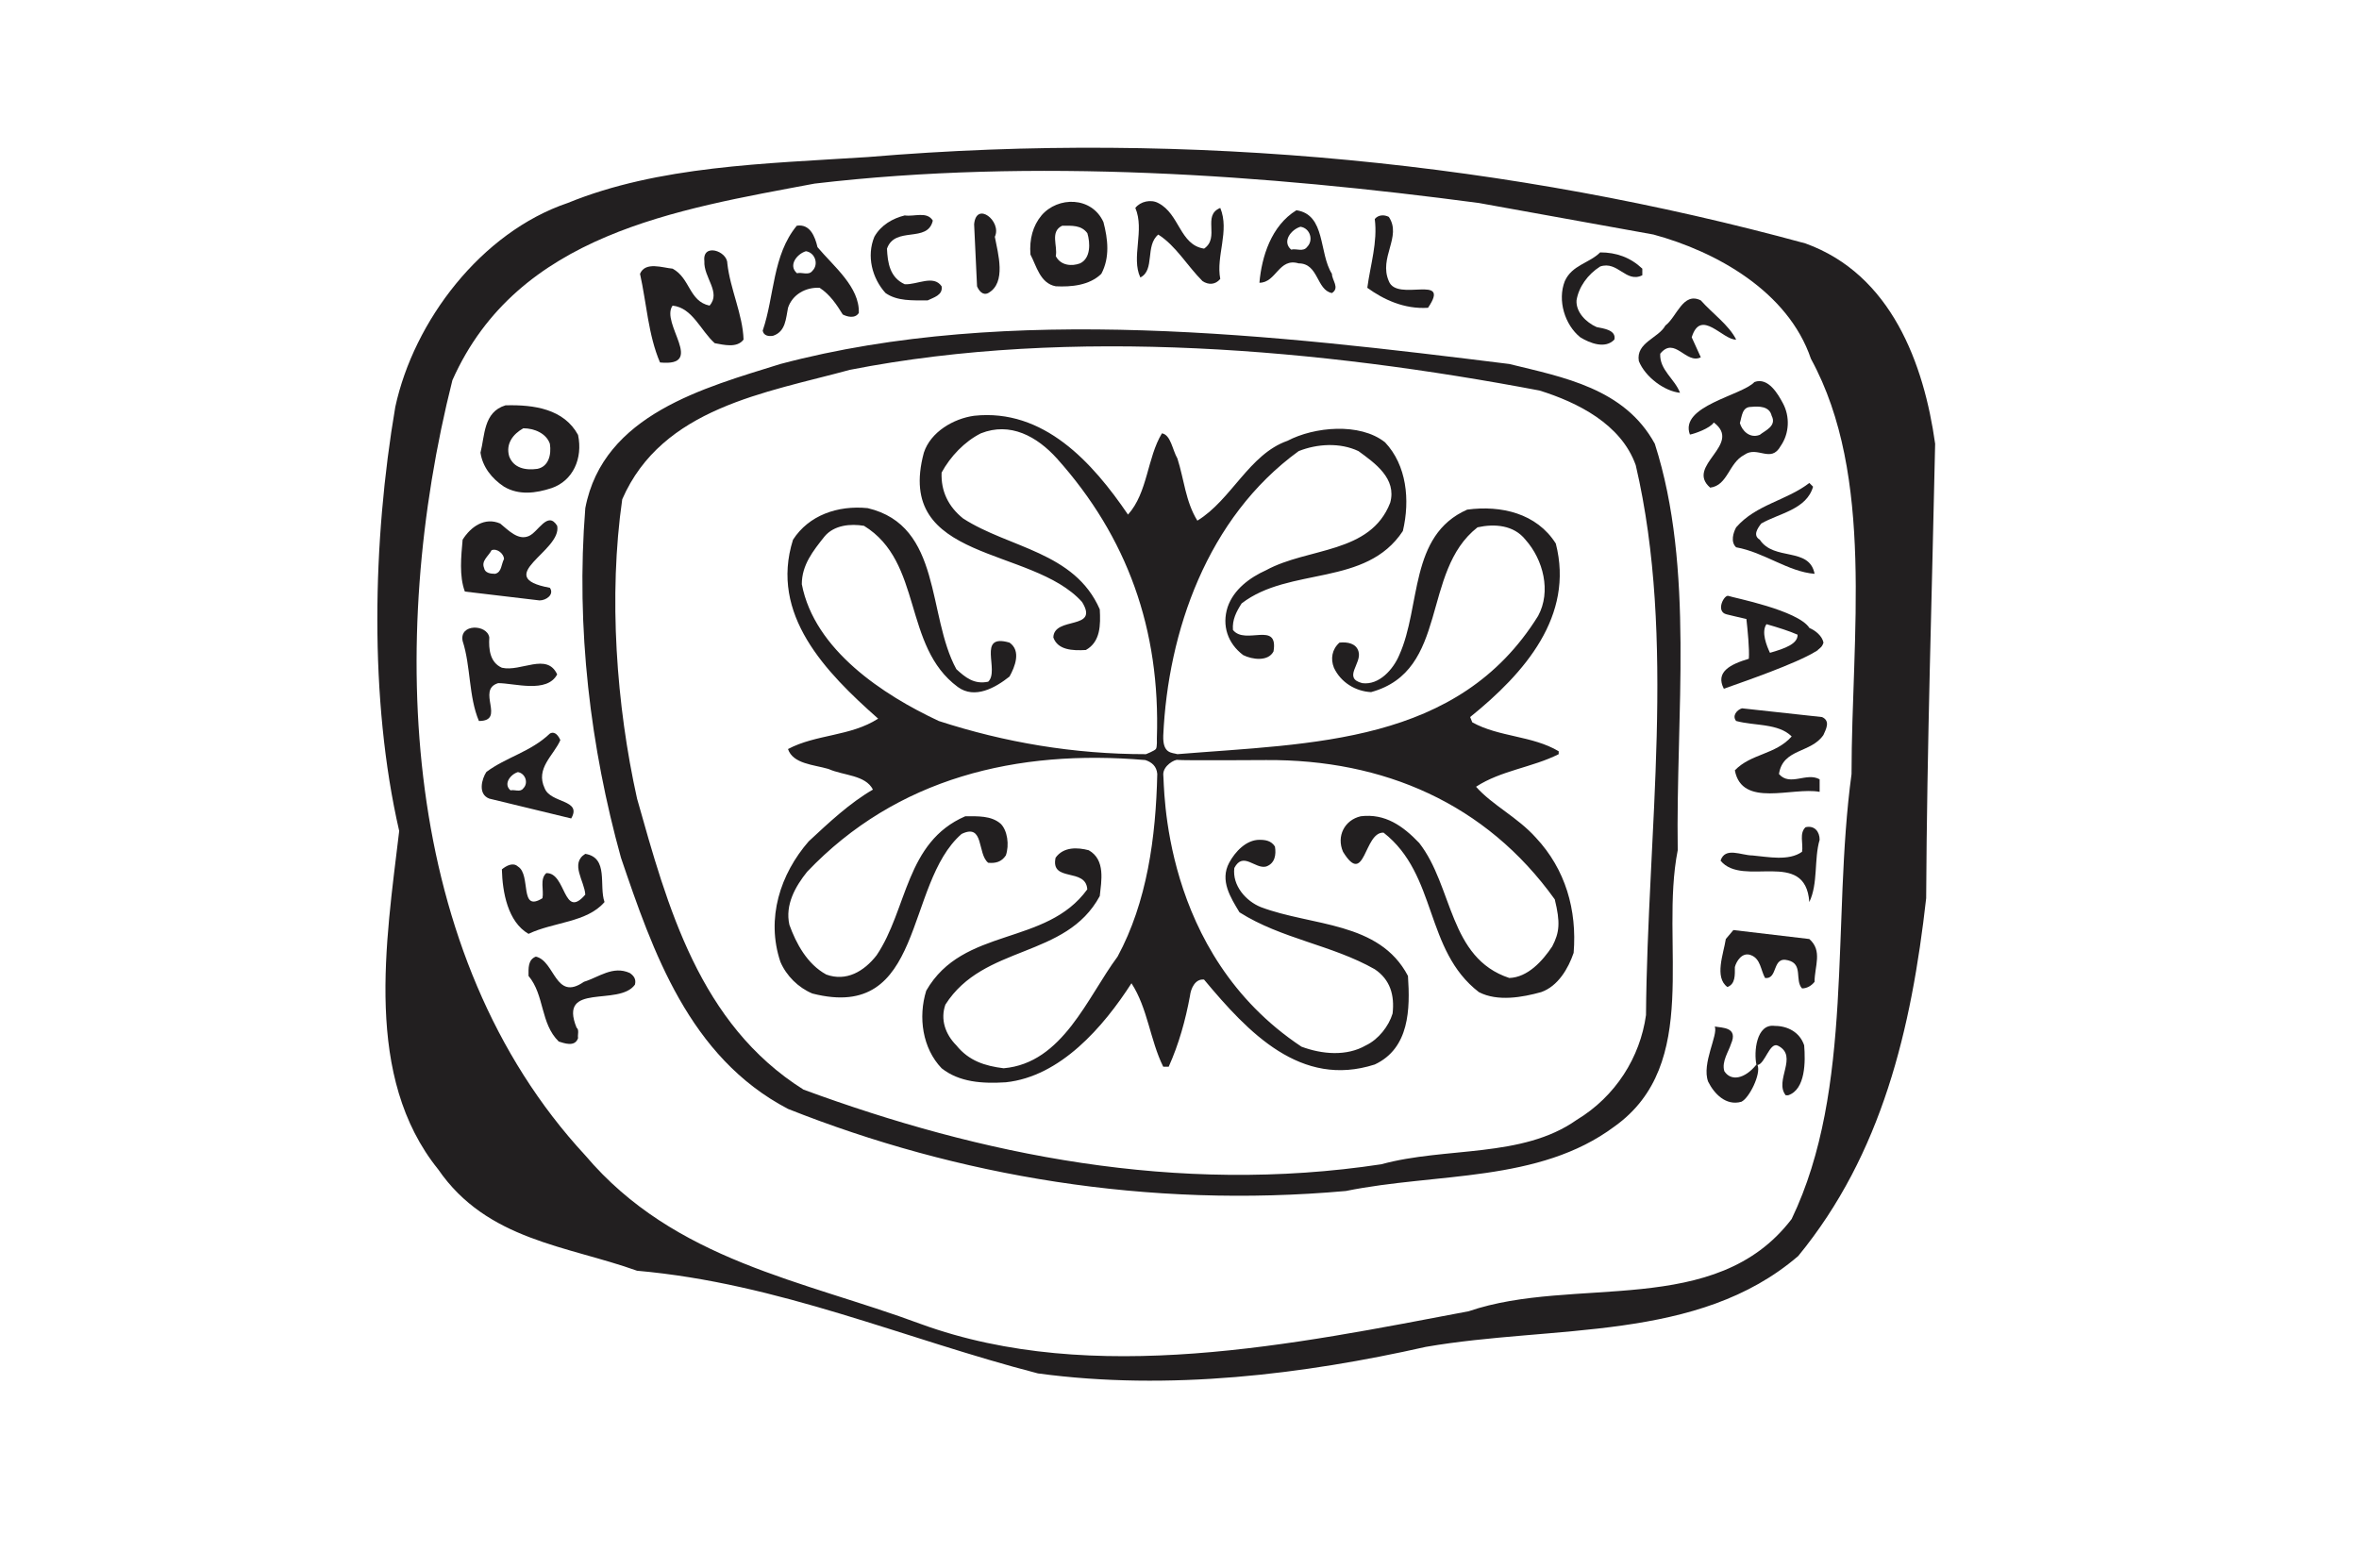 <?xml version="1.0" encoding="utf-8"?>
<!-- Generator: Adobe Illustrator 14.0.0, SVG Export Plug-In . SVG Version: 6.00 Build 43363)  -->
<!DOCTYPE svg PUBLIC "-//W3C//DTD SVG 1.1//EN" "http://www.w3.org/Graphics/SVG/1.1/DTD/svg11.dtd">
<svg version="1.1" id="Capa_1" xmlns="http://www.w3.org/2000/svg" xmlns:xlink="http://www.w3.org/1999/xlink" x="0px" y="0px"
	 width="542.253px" height="360.563px" viewBox="0 0 542.253 360.563" enable-background="new 0 0 542.253 360.563"
	 xml:space="preserve">
<rect fill="#FFFFFF" width="542.253" height="360.563"/>
<path fill="#221F20" d="M425.604,177.96c-4.614,33.991,0.672,72.238-13.768,102.298c-17.489,22.941-49.943,12.902-74.256,21.21
	c-39.758,7.515-86.302,17.368-125.912,2.929c-26.975-10.029-56.555-14.469-77.129-38.763
	C91.927,219.605,88.98,147.053,103.991,87.413c14.956-33.642,51.61-39.241,83.235-45.199c50.458-5.94,103.819-2.036,152.72,4.457
	l40.126,7.248c14.468,3.923,30.953,13.104,36.202,28.576C431.027,109.497,425.604,146.363,425.604,177.96 M415.031,55.972
	c-67.063-18.336-140.979-26.155-215.566-19.865c-23.779,1.529-48.083,2.026-68.979,10.563c-19.902,6.75-35.346,27.14-39.619,46.866
	c-5.24,30.724-6.069,67.267,0.894,97.51c-3.076,25.823-8.141,56.593,8.979,77.82c11.235,16.319,29.563,17.498,45.697,23.281
	c32.657,2.883,61.363,15.646,92.141,23.604c30.197,4.089,61.289,0.166,89.156-6.097c29.379-5.111,62.541-1.04,85.621-20.896
	c19.229-23.447,26.025-52.145,29.405-82.259c0.185-35.135,1.345-70.158,2.063-104.473C442.254,83.673,434.748,63.09,415.031,55.972"
	/>
<path fill="#221F20" d="M276.779,57.16c3.721-2.542-0.525-7.635,3.721-9.356c2.191,5.295-1.032,11.069,0,16.319
	c-1.161,1.391-2.717,1.391-4.071,0.516c-3.555-3.546-6.114-8.132-10.186-10.711c-3.076,2.579-0.7,8.159-4.117,9.863
	c-2.164-4.604,1.041-10.867-1.151-15.987c1.151-1.501,3.583-2.035,5.268-1.124C271.17,49.184,271.17,56.313,276.779,57.16"/>
<path fill="#221F20" d="M228.678,54.434c0.691,3.757,2.735,10.572-1.52,12.939c-1.335,0.672-2.219-0.7-2.569-1.557l-0.672-14.257
	C224.423,46.127,230.363,50.907,228.678,54.434"/>
<path fill="#221F20" d="M214.422,50.713c-1.179,5.259-8.694,1.169-10.536,6.456c0.147,3.232,0.654,6.63,4.08,8.178
	c2.864,0.156,6.622-2.257,8.482,0.479c0.322,2.045-1.86,2.561-3.205,3.232c-3.61,0-6.999,0.185-9.688-1.685
	c-3.085-3.398-4.402-8.501-2.57-12.939c1.529-2.708,4.228-4.228,6.981-4.909C210.158,49.866,213.068,48.512,214.422,50.713"/>
<path fill="#221F20" d="M319.244,64.638c1.878,4.936,14.449-1.87,9.006,6.124c-5.471,0.35-10.213-1.888-13.952-4.596
	c0.7-5.259,2.403-10.517,1.714-15.813c0.847-1.022,2.209-1.022,3.232-0.488C322.301,54.434,316.858,59.195,319.244,64.638"/>
<path fill="#221F20" d="M167.187,60.549c0.663,5.967,3.555,11.76,3.729,17.525c-1.51,2.017-4.595,1.188-6.622,0.828
	c-3.232-2.873-5.093-8.141-9.688-8.638c-2.892,4.052,7.69,14.1-2.892,13.068c-2.708-6.309-3.085-13.594-4.595-20.381
	c1.207-2.91,5.277-1.363,7.487-1.188c4.08,2.211,3.748,7.487,8.491,8.501c2.726-3.067-1.4-6.475-1.188-10.223
	C161.403,55.806,167.187,57.675,167.187,60.549"/>
<path fill="#221F20" d="M377.512,61.764v1.52c-3.767,1.87-5.608-3.389-9.688-2.017c-2.873,1.823-4.945,4.733-5.434,7.791
	c-0.165,2.698,2.21,5.093,4.632,6.143c1.475,0.313,4.541,0.636,4.071,2.864c-2.081,2.22-5.627,0.848-7.837-0.516
	c-3.564-2.864-5.296-8.491-3.564-12.911c1.676-3.73,5.59-4.089,8.132-6.612C371.563,58.026,374.776,59.186,377.512,61.764"/>
<path fill="#221F20" d="M399.09,78.075c-3.086,0.156-8.133-7.321-10.223-0.525l2.09,4.596c-3.416,1.686-5.995-4.945-9.328-0.829
	c-0.203,3.721,3.333,5.774,4.549,8.988c-3.537-0.358-7.967-3.573-9.467-7.294c-0.709-4.264,4.549-5.276,6.096-8.159
	c2.672-2.035,4.053-7.828,8.15-5.793C393.674,72.125,397.386,74.685,399.09,78.075"/>
<path fill="#221F20" d="M416.762,111.891c-1.51,5.277-7.836,6.115-11.916,8.473c-0.82,1.068-1.999,2.727-0.332,3.712
	c3.251,4.982,11.383,1.584,12.599,7.847c-6.097-0.479-11.54-4.928-18.032-6.097c-1.344-1.226-0.645-3.408,0-4.587
	c4.586-5.276,11.576-6.143,16.816-10.204L416.762,111.891z"/>
<path fill="#221F20" d="M112.473,146.546c-0.166,2.727,0.147,5.756,2.901,6.972c4.384,1.004,10.361-3.573,12.7,1.529
	c-2.339,4.411-9.826,2.007-13.556,2.007c-5.129,1.548,1.86,8.703-4.43,8.703c-2.376-5.581-1.86-12.599-3.739-18.373
	C105.511,143.333,111.976,143.489,112.473,146.546"/>
<path fill="#221F20" d="M418.825,164.855c2.026,0.902,0.838,2.91,0.322,4.116c-2.873,4.246-9.339,3.049-10.222,8.989
	c2.568,2.919,6.316-0.488,9.347,1.206v2.883c-6.263-1.17-17.848,3.748-19.487-4.945c3.73-3.887,9.311-3.564,13.06-7.792
	c-3.058-3.066-8.519-2.395-12.765-3.555c-0.985-1.197,0.193-2.569,1.345-2.91L418.825,164.855z"/>
<path fill="#221F20" d="M418.272,193.073c-1.317,4.43-0.313,10.048-2.376,14.312c-0.865-12.414-15.27-3.242-20.398-9.514
	c1.041-3.26,4.779-1.197,7.349-1.197c3.556,0.313,8.316,1.345,11.383-0.847c0.313-1.879-0.69-4.246,0.802-5.646
	C417.112,189.702,418.272,191.212,418.272,193.073"/>
<path fill="#221F20" d="M138.959,207.384c-4.052,4.725-11.705,4.559-17.47,7.313c-4.761-2.754-5.996-9.551-6.125-14.827
	c1.013-0.829,2.57-1.695,3.702-0.645c3.095,1.888,0.203,10.683,5.627,7.275c0.369-1.842-0.672-4.412,0.884-5.766
	c4.596-0.166,3.868,10.886,8.961,4.945c-0.147-3.075-3.583-7.174,0-9.375C139.982,197.189,137.624,203.626,138.959,207.384"/>
<path fill="#221F20" d="M415.896,215.884c3.104,2.698,1.207,6.263,1.207,9.845c-0.673,0.848-1.704,1.511-2.874,1.511
	c-1.731-1.86,0.323-5.6-3.204-6.456c-3.795-1.031-2.238,4.421-5.305,4.053c-1.014-1.86-1.014-4.384-3.205-5.231
	c-2.091-0.856-3.436,1.511-3.73,2.727c0,1.851,0.147,3.886-1.713,4.586c-3.066-2.229-0.884-7.653-0.368-11.033l1.741-2.063
	L415.896,215.884z"/>
<path fill="#221F20" d="M134.226,225.72c3.398-1.031,6.64-3.785,10.535-2.026c1.004,0.673,1.511,1.511,1.179,2.698
	c-3.73,5.103-17.673-0.672-13.409,9.863c0.682,0.517,0.184,1.677,0.35,2.395c-0.718,2.174-3.251,1.161-4.448,0.802
	c-4.264-4.19-3.232-10.674-6.944-15.085c0-1.713-0.175-3.721,1.685-4.439C127.604,220.931,127.604,230.325,134.226,225.72"/>
<path fill="#221F20" d="M414.718,240.327c-1.013-3.058-3.858-4.467-6.741-4.467c-4.311-0.607-4.844,6.105-4.236,8.896
	c-2.707,3.343-5.867,3.877-7.377,1.51c-0.672-2.191,1.022-4.567,1.538-6.271c1.704-3.886-2.026-3.665-3.739-3.997
	c0.848,1.897-3.066,8.51-1.52,12.673c1.363,2.735,4.062,5.646,7.635,4.632c1.796-0.819,4.568-6.382,3.721-8.454
	c1.723-0.239,2.791-5.396,4.697-4.438c4.779,2.403-0.931,8.012,1.777,11.392h0.58C415.049,250.466,415.021,244.029,414.718,240.327"
	/>
<path fill="#221F20" d="M248.267,60.549c-1.86,0.709-4.458,0.543-5.581-1.677c0.479-2.366-1.391-5.608,1.474-6.98
	c2.247,0,4.402-0.175,5.792,1.731C250.615,55.806,250.762,59.37,248.267,60.549 M253.645,51.063
	c-2.698-5.939-10.48-5.939-14.238-1.538c-1.971,2.367-2.818,5.425-2.542,8.998c1.381,2.569,2.201,6.631,5.82,7.294
	c3.527,0.175,7.727-0.185,10.471-2.864C255.164,59.186,254.667,54.95,253.645,51.063"/>
<path fill="#221F20" d="M186.756,62.252c-0.893,1.179-2.413,0.249-3.555,0.571c-2.09-1.806,0-4.457,2.054-5.065
	C187.337,58.053,188.267,60.751,186.756,62.252 M187.917,56.829c-0.562-2.395-1.695-5.415-4.761-4.937
	c-5.618,6.797-5.111,16.153-7.837,24.129c0.212,1.169,1.372,1.362,2.404,1.169c2.919-0.976,2.919-4.052,3.417-6.428
	c1.004-3.049,4.071-4.771,7.266-4.596c2.385,1.547,3.933,3.896,5.314,6.134c0.985,0.516,2.836,1.022,3.693-0.359
	C197.624,65.992,191.646,61.258,187.917,56.829"/>
<path fill="#221F20" d="M300.475,56.754c-0.902,1.243-2.477,0.313-3.684,0.636c-2.164-1.879,0-4.623,2.146-5.259
	C301.129,52.445,302.004,55.208,300.475,56.754 M306.166,62.953c-3.039-4.762-1.381-13.611-8.168-14.615
	c-5.793,3.555-7.985,10.71-8.501,16.669c3.886,0,4.421-5.82,9.017-4.457c4.613,0,4.052,6.124,7.652,6.824
	C308.026,66.167,306.166,64.454,306.166,62.953"/>
<path fill="#221F20" d="M120.301,181.229c-0.709,1.004-1.98,0.24-2.947,0.479c-1.74-1.465,0-3.693,1.695-4.199
	C120.78,177.803,121.517,180.023,120.301,181.229 M125.201,181.229c-2.173-4.604,2.054-7.505,3.601-11.069
	c-0.359-0.848-1.197-2.191-2.403-1.511c-4.439,4.228-10.029,5.416-14.597,8.823c-1.022,1.528-2.054,5.102,0.672,6.133l18.824,4.56
	C133.867,183.762,126.582,184.748,125.201,181.229"/>
<path fill="#221F20" d="M378.359,233.374c-1.346,9.66-6.944,18.677-15.97,24.119c-12.534,8.832-30.06,6.115-44.868,10.177
	c-47.042,7.137-92.251-2.22-132.828-17.167c-23.954-15.085-31.266-42.133-38.256-66.906c-4.761-21.431-6.594-46.572-3.407-68.804
	c9.182-21.071,32.997-24.488,52.328-29.765c51.021-10.011,108.451-4.752,158.55,4.761c8.619,2.698,18.704,7.645,22.094,17.157
	C385.357,147.053,378.69,191.212,378.359,233.374 M380.385,102.028c-6.953-12.755-21.043-15.297-33.448-18.345
	c-53.554-6.658-115.044-13.952-167.547,0c-17.314,5.424-40.743,11.539-44.85,33.136c-2.21,27.674,1.225,55.201,8.196,80.37
	c7.285,21.394,15.619,45.845,38.403,57.753c38.892,15.444,82.71,22.95,128.232,18.87c20.905-4.255,44.353-1.869,61.713-14.809
	c20.232-14.404,10.342-42.134,14.568-63.536C385.184,164.367,389.586,130.752,380.385,102.028"/>
<path fill="#221F20" d="M404.514,99.974c-2.339,0.903-4.098-0.994-4.577-2.707c0.479-1.52,0.479-3.721,2.579-3.721
	c1.832-0.175,4.209-0.175,4.725,2.035C408.474,97.958,405.721,98.98,404.514,99.974 M409.809,92.671
	c-1.012-1.869-3.287-6.041-6.52-4.844c-2.873,3.112-17.323,5.488-14.836,12.082c1.021-0.165,4.659-1.445,5.488-2.781
	c6.75,5.093-6.668,9.946-0.829,14.984c4.071-0.516,4.228-5.664,7.819-7.524c3.039-2.21,6.124,2.026,8.381-2.054
	C411.319,99.662,411.485,95.748,409.809,92.671"/>
<path fill="#221F20" d="M259.29,118.31c4.559-5.083,4.384-13.059,7.8-18.686c2.044,0.35,2.394,3.794,3.555,5.783
	c1.538,4.78,1.86,9.892,4.586,14.293c7.819-4.761,11.908-15.278,20.712-18.354c6.125-3.224,16.642-4.255,22.435,0.35
	c4.954,5.249,5.784,13.243,4.089,20.39c-8.482,12.884-26.017,8.132-37.059,16.642c-1.207,1.888-2.183,3.729-1.998,6.097
	c2.846,3.592,10.508-2.183,9.328,4.937c-1.225,2.385-4.898,1.888-6.971,0.847c-3.583-2.698-4.928-6.814-3.583-11.023
	c1.391-4.08,5.103-6.806,8.86-8.5c9.67-5.269,23.953-3.712,28.512-15.5c1.565-5.581-3.545-9.136-7.285-11.871
	c-4.245-2.017-9.521-1.694-13.758,0c-21.081,15.315-30.042,41.608-31.119,65.378c-0.147,4.292,2.025,3.896,3.251,4.292
	c30.897-2.533,64.558-2.22,82.913-31.782c3.048-5.608,1.197-12.921-2.902-17.517c-2.688-3.389-7.118-3.721-11.023-2.854
	c-13.077,10.213-6.446,32.942-24.469,37.888c-3.564-0.175-6.963-2.229-8.537-5.6c-0.82-2.044-0.461-4.245,1.271-5.783
	c1.842-0.193,3.841,0.175,4.374,2.026c0.866,2.744-3.748,6.114,0.866,7.293c3.905,0.517,7.138-3.214,8.501-6.446
	c5.055-11.198,2.209-27.527,15.619-33.448c7.791-1.041,15.969,0.838,20.371,7.8c4.264,16.642-7.129,29.756-19.69,39.887l0.488,1.215
	c6.151,3.417,13.777,3.03,19.864,6.649v0.673c-6.087,3.066-13.242,3.729-18.998,7.487c3.729,4.227,9.531,6.989,13.758,11.714
	c6.815,7.285,9.477,16.633,8.676,26.478c-1.225,3.582-3.582,7.662-7.469,9.025c-4.282,1.188-10.002,2.237-14.312,0
	c-12.534-9.661-9.504-26.975-21.909-36.663c-4.549-0.212-4.218,12.709-9.32,4.402c-1.557-3.583,0.342-7.304,4.07-8.169
	c5.591-0.682,9.68,2.201,13.438,6.134c7.818,9.992,6.769,26.449,20.712,31.045c4.245-0.147,7.634-3.905,9.863-7.248
	c1.694-3.242,1.888-5.517,0.589-10.821c-15.821-22.075-39.352-32.205-66.344-32.03c0,0-19.57,0.129-20.308-0.037
	c-0.709-0.166-3.343,1.317-3.343,3.315c0.304,2.257-0.663,41.074,31.772,62.615c4.761,1.769,10.388,2.256,14.817-0.304
	c2.874-1.363,5.25-4.411,6.125-7.313c0.488-4.236-0.553-7.81-4.098-10.186c-9.846-5.6-21.395-6.953-31.092-13.087
	c-2.054-3.398-4.559-7.303-2.376-11.392c1.354-2.523,3.905-5.277,6.962-5.277c1.345,0,2.699,0.185,3.564,1.547
	c0.313,1.889,0,3.887-2.025,4.596c-2.552,0.654-5.277-3.555-7.313,0.332c-0.507,4.079,2.717,7.644,6.096,8.997
	c11.715,4.439,27.215,3.224,33.817,15.822c0.517,7.616,0.351,16.632-7.634,20.362c-16.982,5.47-29.047-7.294-39.242-19.524
	c-2.025-0.221-3.039,2.035-3.232,3.758c-1.031,5.58-2.542,11.042-4.891,16.282h-1.252c-3.039-6.134-3.546-13.4-7.303-19.192
	c-6.456,10.028-16.31,21.439-28.881,22.766c-5.388,0.341-10.692,0-14.763-3.224c-4.402-4.596-5.424-11.732-3.537-17.829
	c8.473-14.781,27.518-10.177,37.022-23.301c-0.322-5.093-8.519-1.52-7.285-7.275c1.842-2.569,5.065-2.385,7.616-1.722
	c3.914,2.201,2.892,7.138,2.542,10.535c-7.819,14.459-26.643,11.052-35.493,24.967c-1.197,3.417,0,6.815,2.523,9.357
	c2.892,3.592,6.612,4.742,10.876,5.268c13.593-1.188,19.22-16.319,26.182-25.667c6.778-12.543,8.804-27.416,9.126-42.014
	c-0.156-1.722-1.197-2.661-2.735-3.177c-29.525-2.542-57.172,4.08-77.755,25.686c-2.698,3.361-5.111,7.606-4.071,12.192
	c1.538,4.255,4.071,9.035,8.473,11.43c4.586,1.676,8.675-0.7,11.577-4.43c7.109-10.545,6.622-26.008,20.38-31.957
	c2.892,0,5.958-0.166,8.123,1.713c1.565,1.511,2.044,4.908,1.197,7.294c-1.004,1.51-2.376,1.842-4.052,1.686
	c-2.569-2.045-0.866-9.173-6.124-6.622c-13.234,11.549-8.316,43.321-34.296,36.682c-3.224-1.354-5.958-4.043-7.349-7.285
	c-3.362-10.029,0-20.215,6.501-27.692c4.734-4.402,9.467-8.841,14.772-11.908c-1.74-3.398-6.769-3.195-10.222-4.742
	c-3.398-0.995-8.15-1.151-9.302-4.577c6.447-3.427,14.376-2.893,20.721-6.99c-12.083-10.684-24.994-23.936-19.57-41.13
	c3.601-5.599,10.241-7.966,17.175-7.266c17.139,4.062,13.603,24.635,20.372,37.021c2.054,1.879,4.08,3.573,7.321,2.883
	c2.708-2.551-2.735-11.208,4.899-8.988c2.735,1.888,1.234,5.6,0,7.8c-3.223,2.57-7.984,5.269-11.889,2.395
	c-12.7-9.375-7.985-28.724-21.56-37.049c-3.094-0.517-6.806-0.185-9.016,2.385c-2.708,3.398-5.277,6.612-5.277,11.042
	c2.91,15.122,18.723,25.482,31.487,31.45c15.104,4.909,30.962,7.626,47.622,7.626c0,0,1.961-0.765,2.293-1.207
	c0.304-0.46,0.212-2.385,0.212-2.385c0.847-25.142-6.833-46.352-22.968-64.384c-4.586-5.083-10.738-8.473-17.498-5.783
	c-3.73,1.879-6.999,5.305-9.016,9.016c-0.175,4.255,1.529,7.81,4.936,10.545c10.508,6.806,25.658,7.645,31.423,20.906
	c0.193,3.536,0.193,7.45-3.196,9.338c-3.094,0.193-6.474,0-7.478-2.883c0.138-4.945,10.674-1.556,6.603-8.15
	c-11.567-12.921-43.174-9.025-36.368-34.323c1.547-4.771,6.815-7.837,11.548-8.491C239.895,93.877,251.112,106.283,259.29,118.31"/>
<path fill="#221F20" d="M123.515,107.793c-2.735,0.377-5.434-0.166-6.465-2.864c-0.856-2.901,0.884-5.148,3.242-6.465
	c2.533,0,5.286,1.169,6.106,3.563C126.794,104.588,126.066,107.287,123.515,107.793 M132.872,99.984
	c-3.242-5.931-10.047-6.98-16.678-6.797c-5.083,1.538-4.734,6.953-5.747,10.886c0.469,3.214,2.551,5.931,5.415,7.818
	c3.407,2.018,7.312,1.52,10.932,0.322C131.693,110.538,134.023,105.408,132.872,99.984"/>
<path fill="#221F20" d="M113.809,131.922c-1.004,0-2.358-0.166-2.542-1.363c-0.672-1.658,1.032-2.689,1.731-4.07
	c1.345-0.488,2.855,0.884,2.855,2.044C115.199,129.711,115.365,131.553,113.809,131.922 M128.074,120.88
	c-2.201-3.573-4.383,1.537-6.584,2.385c-2.431,1.004-4.623-1.354-6.511-2.901c-3.527-1.537-6.75,0.7-8.638,3.712
	c-0.332,3.794-0.829,8.344,0.516,11.926l17.167,2.036c1.556,0,3.426-1.363,2.376-2.901
	C112.805,132.631,129.271,126.664,128.074,120.88"/>
<path fill="#221F20" d="M406.854,150.083c-0.737-1.557-2.063-4.78-0.802-6.585c2.644,0.755,5.332,1.603,7.155,2.422
	C413.263,148.011,410.361,149.08,406.854,150.083 M419.156,147.735c-0.303-1.52-1.822-2.772-3.232-3.361
	c-2.588-4.089-17.543-6.963-18.566-7.358c-0.984-0.479-3.131,3.601-0.46,4.227c0.755,0.212,2.468,0.571,4.54,1.068
	c0.276,2.469,0.729,6.963,0.563,9.136c-4.311,1.29-7.746,3.058-5.747,6.898c4.596-1.648,16.466-5.701,21.154-8.593h0.064
	c0.027-0.056,0.073-0.083,0.11-0.11c0.139-0.083,0.221-0.12,0.276-0.166v-0.055C418.467,148.895,418.854,148.72,419.156,147.735"/>
</svg>

